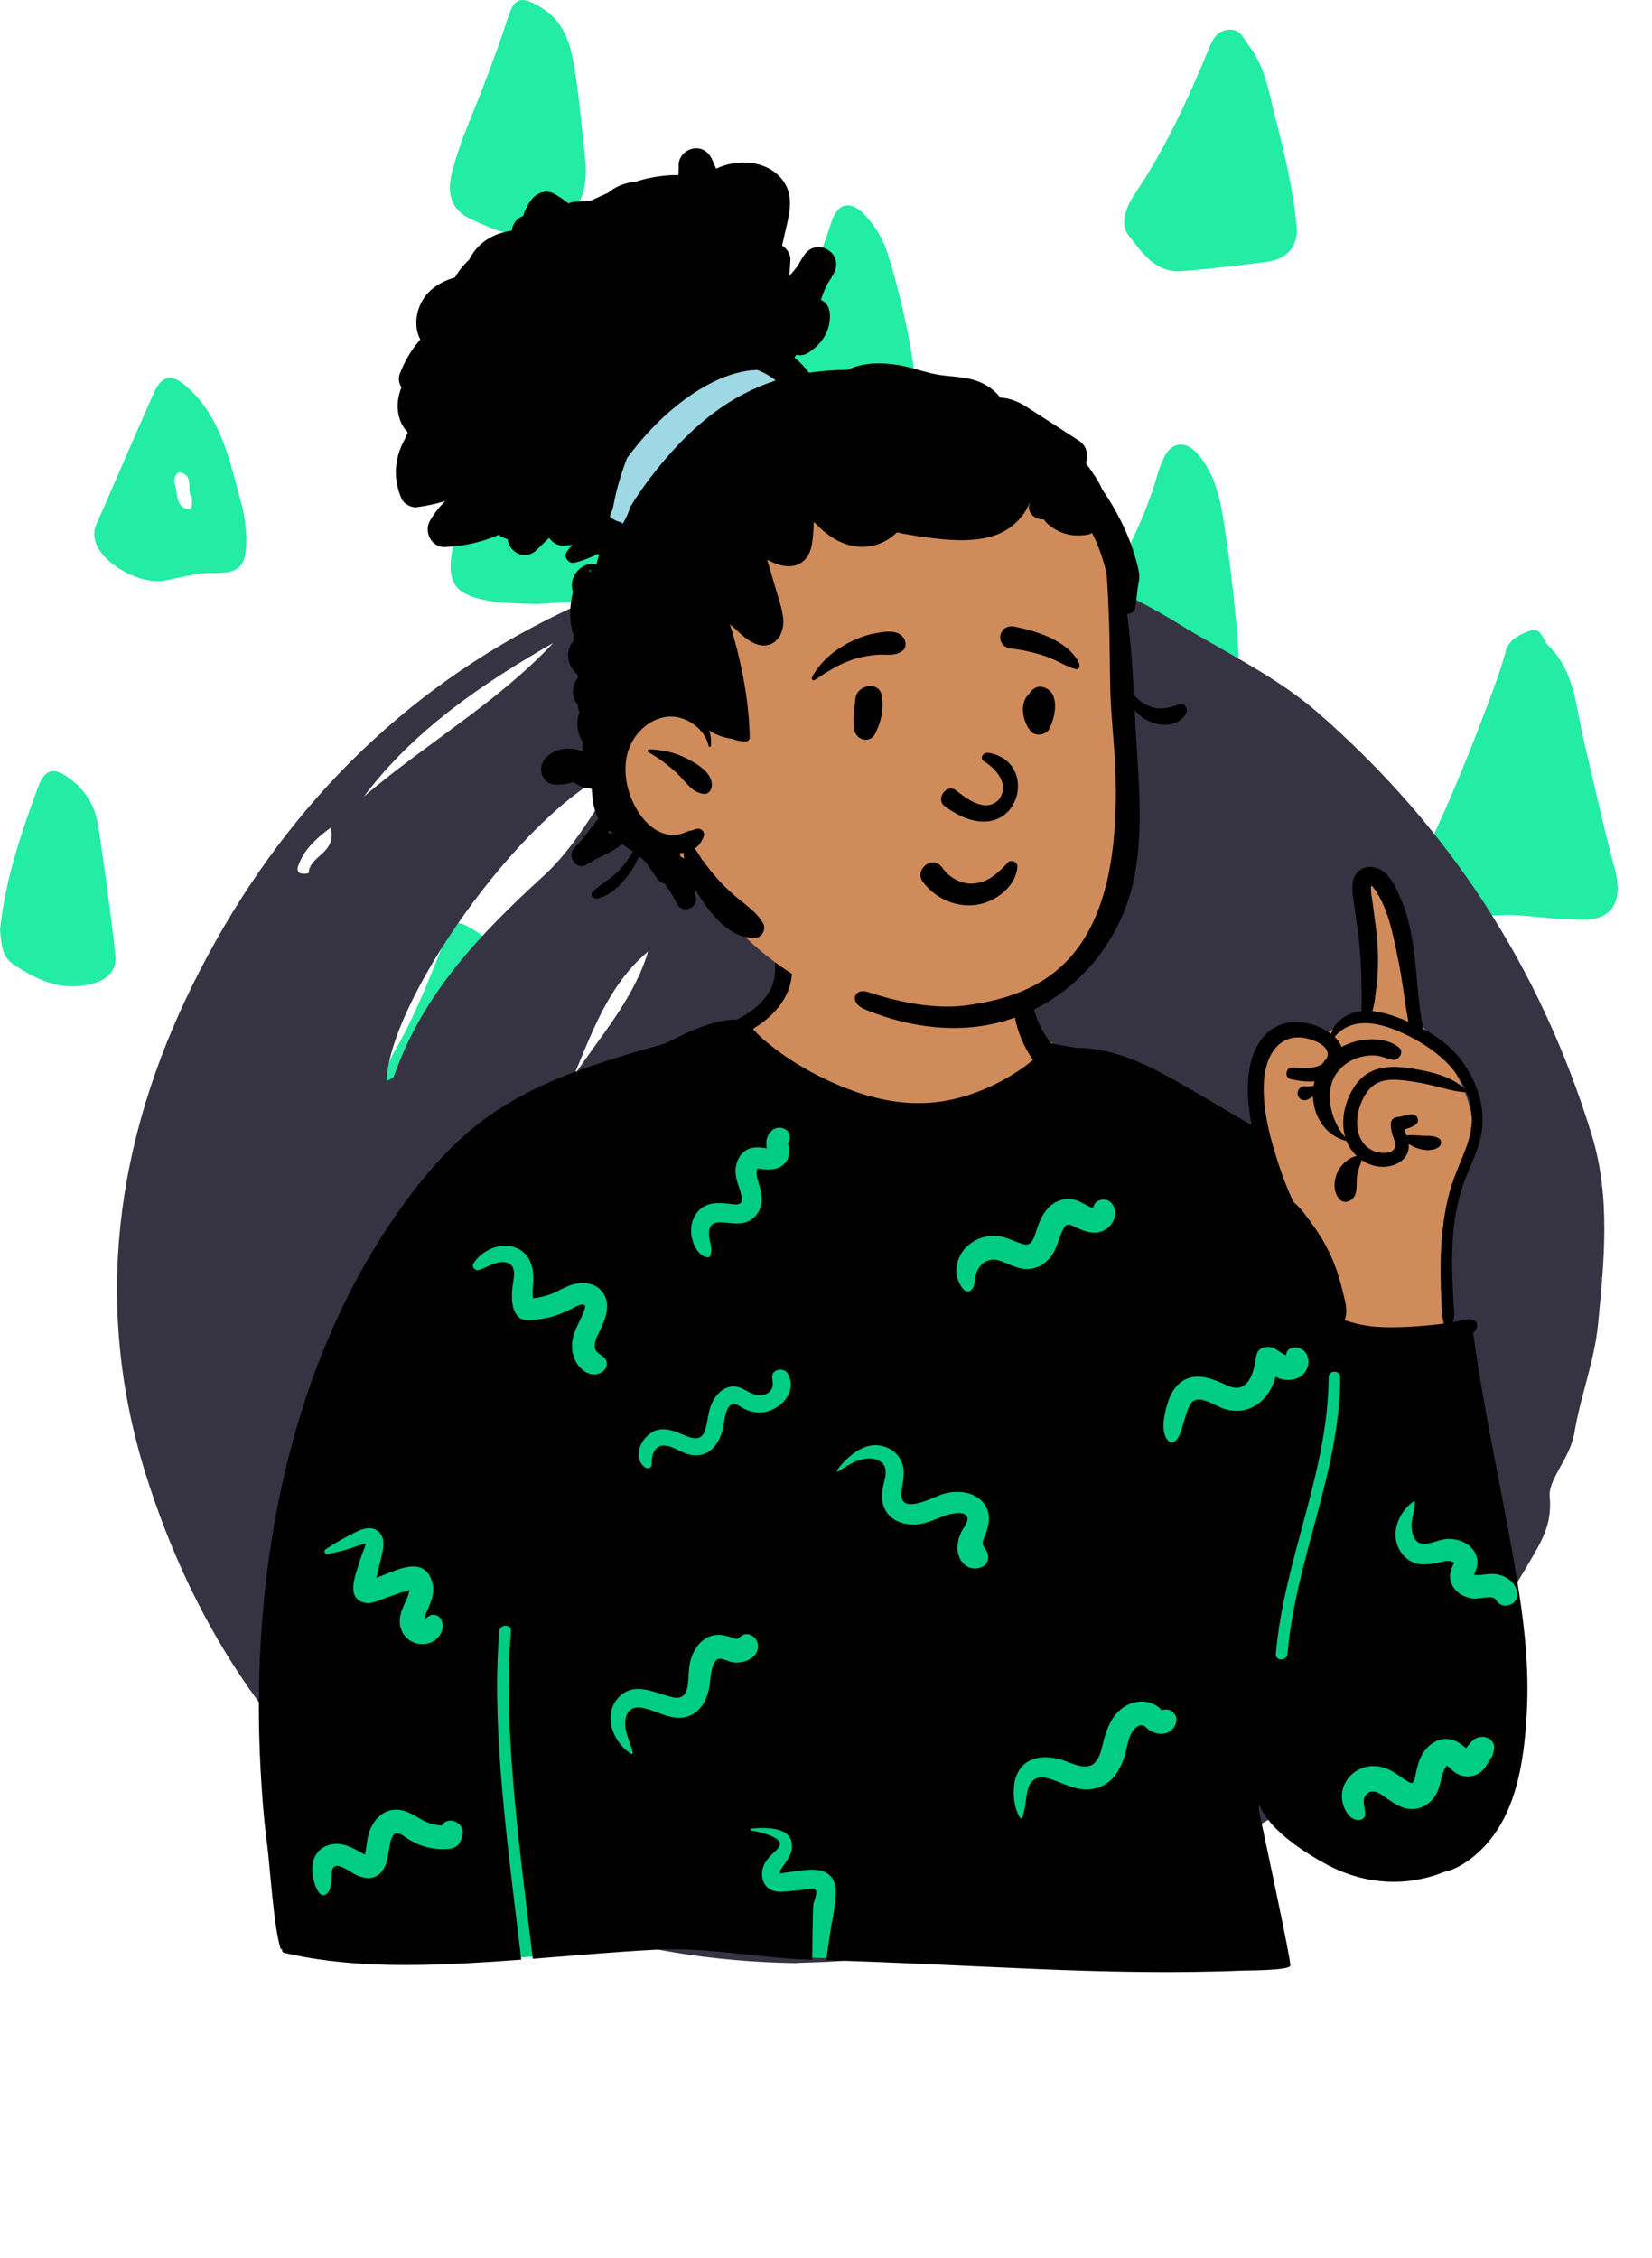 <svg width="240" height="328" viewBox="0 0 240 328" fill="none" xmlns="http://www.w3.org/2000/svg">
<path d="M228.142 133.494C224.511 133.583 220.93 132.658 217.282 132.985C216.706 133.036 215.678 132.843 215.567 132.522C214.481 129.324 210.856 129.708 208.822 127.642C207.021 125.81 206.858 124.36 207.727 122.512C211.082 115.351 214.033 108.028 216.771 100.616C217.491 98.666 218.2 96.7 218.728 94.691C219.233 92.766 220.887 92.151 222.329 91.618C223.895 91.041 224.079 92.936 224.91 93.747C228.812 97.549 228.928 102.699 230.071 107.491C231.542 113.672 232.867 119.892 234.538 126.019C235.927 131.118 234.296 134.312 228.142 133.494Z" fill="#23ECA4"/>
<path d="M188.397 33.264C188.51 35.892 186.828 37.724 183.878 38.069C179.776 38.549 175.677 39.107 171.559 39.387C167.8 39.644 165.827 36.573 163.951 34.17C162.66 32.518 163.541 30.146 164.87 28.171C169.319 21.564 172.622 14.35 175.647 7.005C176.174 5.724 176.727 4.546 178.382 4.333C180.178 4.102 180.533 5.455 181.361 6.525C183.837 9.723 184.372 13.572 185.325 17.291C186.668 22.552 187.944 27.83 188.397 33.264Z" fill="#23ECA4"/>
<path d="M179.787 92.078C179.787 95.399 180.685 98.004 177.567 99.503C176.827 99.859 176.172 100.341 175.396 100.206C171.909 99.598 168.506 99.793 165.32 101.373C162.829 102.607 161.43 101.644 159.582 99.824C156.032 96.331 155.946 94.925 158.18 90.6C161.752 83.687 165.802 76.962 168.021 69.407C168.316 68.297 168.723 67.221 169.237 66.195C170.349 64.125 172.368 64.087 173.907 65.84C177.152 69.534 177.519 74.181 178.208 78.678C178.937 83.422 179.344 88.215 179.787 92.078Z" fill="#23ECA4"/>
<path d="M182.184 214.601C178.659 214.2 175.833 212.278 173.363 209.958C172.469 209.117 172.565 207.409 173.217 206.092C175.404 201.668 176.261 196.76 178.543 192.292C179.62 190.181 180.071 187.243 180.863 184.708C181.42 182.923 182.314 180.948 184.459 180.786C186.604 180.622 187.728 182.581 188.63 184.108C190.939 188.008 191.712 192.492 192.625 196.85C193.622 201.619 194.264 206.462 194.964 211.29C195.245 213.218 193.952 214.437 194.141 216.184C194.24 217.115 193.061 217.25 191.939 216.935C188.722 216.033 185.441 215.361 182.184 214.601Z" fill="#23ECA4"/>
<path d="M133.518 59.824C133.526 62.936 131.902 64.39 128.494 63.773C125.702 63.268 122.926 63.548 120.202 63.571C116.836 63.596 114.625 62.116 112.343 60.121C110.238 58.282 110.132 56.148 111.338 53.966C115.173 47.032 118.342 39.75 120.804 32.218C121.766 29.276 123.76 29.096 125.836 31.426C127.238 32.977 128.296 34.807 128.943 36.795C131.283 44.287 132.817 52.007 133.518 59.824Z" fill="#23ECA4"/>
<path d="M77.951 87.752C75.549 87.637 73.484 87.714 71.397 87.359C66.427 86.518 64.852 85.041 65.663 80.146C66.699 73.889 67.428 67.543 69.411 61.47C69.77 60.163 70.318 58.916 71.037 57.768C72.376 55.865 74.057 55.293 75.99 57.187C77.683 58.742 79.087 60.584 80.138 62.629C82.909 68.577 85.261 74.713 87.177 80.99C87.428 81.722 87.503 82.503 87.395 83.27C87.288 84.036 87.001 84.767 86.558 85.401C86.115 86.036 85.528 86.557 84.845 86.923C84.163 87.288 83.403 87.487 82.63 87.503C80.962 87.565 79.297 87.682 77.951 87.752Z" fill="#23ECA4"/>
<path d="M129.497 187.297C127.338 187.749 125.298 188.399 123.024 187.95C119.672 187.289 115.912 182.281 116.973 179.16C119.329 172.236 120.749 165.06 122.887 158.083C123.374 156.492 123.717 154.713 125.823 154.456C127.942 154.197 128.796 155.844 129.521 157.303C133.168 164.615 135.563 172.405 137.96 180.179C138.669 182.475 137.86 184.294 135.52 185.614C133.557 186.723 131.256 185.95 129.497 187.297Z" fill="#23ECA4"/>
<path d="M85.088 23.811C85.429 29.869 82.731 32.606 76.649 33.785C73.461 34.402 71.189 33.029 68.733 31.987C65.872 30.773 64.798 28.603 65.637 25.18C66.716 20.775 68.625 16.735 70.215 12.558C71.515 9.144 72.778 5.728 73.903 2.251C74.797 -0.512 75.927 -0.415 78.213 0.852C82.166 3.04 82.959 6.693 83.551 10.471C84.243 14.89 84.591 19.362 85.088 23.811Z" fill="#23ECA4"/>
<path d="M55.659 158.706C55.69 156.495 56.317 154.334 57.475 152.452C60.253 147.638 62.239 142.478 64.312 137.355C65.995 133.196 66.363 133.521 69.854 135.746C73.487 138.063 74.398 141.502 75.591 144.955C76.884 148.702 77.992 152.528 78.915 156.384C79.756 159.896 79.045 160.619 75.679 161.776C72.574 162.841 69.715 164.541 66.295 164.764C64.661 164.871 63.923 164.357 63.434 162.945C62.992 161.669 62.027 161.761 60.992 162.19C58.189 163.354 55.654 161.694 55.659 158.706Z" fill="#23ECA4"/>
<path d="M78.081 225.622C74.233 225.204 70.891 225.018 67.617 224.446C62.232 223.506 59.945 219.522 61.099 214.099C62.249 208.696 63.329 203.296 65.465 198.168C67.201 194.001 69.238 193.462 72.253 196.684C73.6 198.135 74.68 199.813 75.442 201.643C77.983 207.794 80.668 213.909 81.975 220.497C82.682 224.064 81.275 225.711 78.081 225.622Z" fill="#23ECA4"/>
<path d="M35.781 77.809C35.885 82.509 34.764 83.33 30.746 83.25C28.459 83.207 26.157 83.96 23.861 84.357C20.282 84.978 14.854 81.839 13.904 78.796C13.745 78.367 13.674 77.911 13.694 77.454C13.713 76.996 13.824 76.548 14.02 76.134C16.795 69.821 19.507 63.48 22.308 57.178C23.531 54.429 24.945 54.204 27.231 56.265C32.373 60.896 33.44 67.418 35.192 73.6C35.505 74.984 35.702 76.392 35.781 77.809ZM27.884 72.24C26.986 71.402 28.302 69.206 26.277 68.646C25.569 68.45 25.124 69.627 25.385 70.311C25.869 71.579 25.423 73.452 27.166 73.948C28.018 74.189 27.884 73.2 27.884 72.238V72.24Z" fill="#23ECA4"/>
<path d="M0 135.114C0.729 127.889 3.049 121.086 5.527 114.358C6.585 111.483 7.995 111.432 10.449 113.348C12.534 114.975 13.901 117.351 14.259 119.971C15.223 126.147 16.012 132.352 16.753 138.56C17.065 141.18 15.414 142.519 12.783 143.062C8.585 143.927 5.243 142.264 1.979 140.121C0.186 138.948 0.218 136.965 0 135.114Z" fill="#23ECA4"/>
<path d="M121.166 132.279C120.03 132.185 118.724 131.682 118.233 132.11C116.503 133.622 114.4 132.584 112.497 133.277C110.468 134.015 107.375 129.019 107.619 126.523C107.982 122.825 111.179 120.486 111.695 116.775C112.206 113.11 113.672 109.574 114.781 106.001C114.895 105.484 115.178 105.02 115.585 104.682C115.992 104.344 116.5 104.152 117.029 104.135C118.35 104.066 119.049 104.661 119.652 105.857C122.989 112.476 124.764 119.668 127.311 126.573C128.716 130.387 125.214 131.731 121.166 132.279Z" fill="#23ECA4"/>
<path d="M180.459 148.174C181.335 152.053 177.057 154.163 174.233 153.447C172.917 153.114 171.851 152.675 170.257 153.429C168.299 154.354 165.337 155.484 164.83 151.356C164.79 151.03 163.942 150.861 163.58 150.505C161.336 148.304 161.268 145.143 163.322 142.639C163.812 142.094 164.202 141.468 164.475 140.788C166.025 136.199 169.432 132.343 169.772 127.273C169.861 125.959 170.348 124.735 171.848 124.498C173.346 124.261 174.081 125.339 174.693 126.499C175.061 127.007 175.378 127.549 175.643 128.117C177.616 134.709 179.223 141.405 180.459 148.174Z" fill="#23ECA4"/>
<path d="M115.418 285.188C67.473 284.369 34.76 257.342 21.218 214.317C13.448 189.631 16.817 165.678 28.007 143.038C39.307 120.171 56.164 101.913 79.113 90.218C88.7 85.334 98.975 81.767 109.068 77.951C113.004 76.463 117.184 76.829 121.324 78.303C126.583 80.143 132.141 80.979 137.707 80.766C149.976 80.351 160.936 84.287 171.097 90.555C177.943 94.778 185.334 98.193 191.466 103.541C210.518 120.16 223.765 140.565 231.208 164.757C234.031 173.861 233.042 183.166 232.162 192.371C231.654 197.675 229.585 202.917 228.755 208.004C228.107 211.959 224.885 214.83 225.139 217.468C225.522 221.455 223.894 223.976 222.292 226.756C207.214 252.903 183.593 267.735 155.761 276.956C145.904 280.223 135.909 282.959 125.639 284.502C121.674 285.098 117.609 285.055 115.418 285.188ZM56.138 157.096C56.564 156.811 57.126 156.65 57.237 156.331C61.429 144.347 69.812 135.618 78.946 127.271C83.482 123.126 86.49 117.551 90.463 111.506C77.788 115.595 56.692 144.378 56.138 157.096ZM193.03 201.936L168.065 234.109C184.03 220.514 191.775 210.368 193.03 201.938V201.936ZM52.843 115.735C61.824 108.043 72.21 102.115 80.378 93.403C70.011 99.356 60.199 106.005 52.843 115.735ZM169.6 198.209C165.938 202.824 160.692 206.455 160.074 213.014C164.343 208.799 168.245 204.351 169.6 198.209ZM83.308 156.404C87.237 150.473 92.085 145.146 94.16 138.22C88.421 143.042 86.058 149.881 83.308 156.404ZM198.615 250.961L199.514 251.704C203.525 248.816 206.925 245.162 209.523 240.952C207.596 242.367 206.056 244.16 204.369 245.801C202.522 247.594 200.539 249.245 198.615 250.961ZM48.024 120.257C45.882 121.841 44.381 123.266 43.523 125.291C43.288 125.845 42.964 126.478 43.621 126.871C44.026 126.977 44.453 126.963 44.849 126.831C44.908 124.278 49.024 123.984 48.024 120.257Z" fill="#363443"/>
<path fill-rule="evenodd" clip-rule="evenodd" d="M204.98 145.63C202.801 139.624 204.438 132.02 199.945 127.05C198.616 126.242 197.911 126.692 197.365 128.101C197.034 129.955 196.261 136.338 199.043 136.335C199.393 140.322 199.174 144.337 198.317 148.25C196.264 147.92 194.767 148.976 193.269 149.761C192.152 150.347 191.034 150.782 189.686 150.38C184.117 149.398 182.53 155.248 182.462 160.023C182.38 162.353 182.161 167.785 181.136 170.045C176.492 160.425 166.741 156.046 157.449 153.883C155.992 153.48 154.75 152.929 153.815 151.988C145.987 148.896 149.748 138.764 146.146 132.942C140.508 126.02 133.738 124.028 125.209 125.214C117.746 126.04 112.673 133.623 113.134 140.781C113.272 142.242 112.395 143.778 111.88 145.281C106.729 151.448 98.713 154.206 91.819 157.932C68.826 169.175 60.857 177.766 51.922 201.689C47.741 210.69 42.739 219.425 41.077 229.338C39.125 241.02 39.119 252.977 39.799 264.774C38.53 264.926 39.91 273.994 41.023 277.136C41.405 278.212 42.319 278.989 43.457 278.971C45.747 280.084 51.124 284.571 53.52 284.423C61.259 283.946 68.782 284.683 76.238 284.302C84.305 283.889 92.294 282.384 100.396 282.579C114.523 282.92 104.409 283.759 119.025 284.423C128.252 284.848 161.915 279.807 171.116 280.63C178.6 282.205 182.014 279.55 180.873 271.728C180.451 268.73 179.103 262.063 183.537 261.779C185.634 262.023 187.371 264.12 188.942 265.345C202.822 275.683 217.002 268.239 218.119 251.244C220.223 236.99 223.172 233.623 216.76 219.389C196.475 166.4 227.037 173.599 206.402 148.78C204.791 150.184 205.2 146.437 204.98 145.63Z" fill="#D08B5B"/>
<path fill-rule="evenodd" clip-rule="evenodd" d="M107.58 156.938C120.801 163.683 131.256 167.056 138.946 167.056C146.636 167.056 160.18 168.627 179.578 171.768L189.157 192.827L210.293 196.958L210.387 197.508C211.417 203.418 213.384 210.57 216.76 219.388C223.172 233.622 220.223 236.99 218.119 251.244C217.002 268.238 202.822 275.682 188.942 265.344C187.37 264.119 185.634 262.022 183.537 261.779C179.191 262.056 180.399 268.465 180.846 271.544L180.873 271.728C182.014 279.549 178.6 282.204 171.116 280.629C161.915 279.806 128.252 284.848 119.025 284.422C104.409 283.758 114.523 282.919 100.396 282.579C92.294 282.383 84.305 283.889 76.238 284.301C69.174 284.663 62.05 284.02 54.739 284.357L43.457 278.97C39.285 249.082 39.918 229.484 45.359 220.178C50.772 210.918 58.02 195.696 67.104 174.512C67.243 174.363 67.384 174.215 67.525 174.069L107.58 156.938Z" fill="#00CD83"/>
<path fill-rule="evenodd" clip-rule="evenodd" d="M197.271 126.653C198.378 125.565 200.138 125.836 201.218 126.803C202.316 127.786 202.978 129.331 203.542 130.663C206.073 136.65 205.483 143.206 206.764 149.471C209.106 150.737 211.221 152.389 212.719 154.613C214.995 157.99 216.074 161.924 214.933 165.926C214.344 167.998 213.342 169.917 212.628 171.944C211.866 174.101 211.399 176.344 211.175 178.622C210.955 180.858 210.926 183.107 210.989 185.352C211.023 186.514 211.084 187.675 211.145 188.835C211.2 189.875 211.384 190.96 211.136 191.979L211.105 192.096C211.202 192.081 211.297 192.062 211.392 192.041C212.208 191.859 212.926 191.576 213.778 191.688C214.441 191.775 214.785 192.328 214.504 192.954C214.382 193.226 214.219 193.455 214.023 193.649C215.734 206.309 218.723 218.766 220.69 231.386C221.582 237.111 222.125 242.854 221.818 248.651L221.786 249.226C221.474 254.548 220.707 260.414 218.003 265.069C216.74 267.248 215.003 269.182 212.899 270.574C211.935 271.213 210.902 271.711 209.78 271.961C203.966 274.277 197.818 273.709 192.336 270.646C189.871 269.27 187.411 267.666 185.398 265.675C184.42 264.707 183.476 263.475 182.897 262.129C182.899 262.431 182.844 262.74 182.905 263.038L183.027 263.627C183.94 268.002 187.42 284.17 187.466 285.527C187.491 286.26 181.33 286.242 180.661 286.264L180.642 286.265C170.663 286.681 160.677 286.459 150.703 286.046L149.916 286.013C140.243 285.604 129.717 285.053 120.034 284.771L120.054 284.609C120.169 283.739 120.734 279.87 120.796 279.573L120.799 279.563C121.073 278.456 121.603 275.015 121.324 273.873C120.606 270.933 117.372 271.604 115.096 271.916L114.617 271.979C114.248 272.03 113.352 272.161 113.36 272.17C113.118 271.918 113.694 271.203 113.835 271.012L113.949 270.854C114.56 269.998 115.113 269.109 115.053 268.006C114.906 265.312 111.057 265.464 109.166 265.65C109.033 265.664 108.978 265.872 109.132 265.903L109.505 265.981C110.705 266.239 113.37 266.895 113.31 267.888C113.275 268.453 112.675 268.869 112.308 269.224C111.903 269.616 111.501 270.038 111.203 270.52C110.628 271.446 110.497 272.696 111.066 273.66C111.722 274.772 112.885 274.902 114.05 274.801L114.116 274.795C114.372 274.771 114.629 274.746 114.885 274.721L116.423 274.571C116.804 274.534 118.028 274.213 118.385 274.434C118.892 274.748 118.283 276.138 118.168 276.595L118.162 276.628C118.064 277.291 118.005 284.237 117.995 284.696C110.449 284.52 102.902 282.842 95.356 283.236C89.361 283.55 83.382 284.091 77.398 284.561L77.247 283.276C75.589 269.284 72.989 250.821 74.237 236.981C74.334 235.897 72.644 235.904 72.546 236.981C71.256 251.292 74.081 270.517 75.724 284.69C73.177 284.884 70.628 285.06 68.077 285.194L67.426 285.227C58.745 285.661 49.784 285.687 41.288 283.695C41.026 283.634 40.938 283.372 40.992 283.154C40.908 283.203 40.781 283.175 40.745 283.057C39.755 279.793 39.253 271.483 38.804 267.887L38.774 267.652C38.313 264.158 38.049 260.624 37.859 257.109C37.475 250.078 37.521 243.038 38.041 236.014C39.695 213.613 46.282 190.982 60.108 172.979C63.45 168.627 67.255 164.646 71.821 161.566C76.299 158.544 81.323 156.416 86.421 154.687C89.791 153.543 93.213 152.565 96.636 151.588C96.766 151.524 96.895 151.46 97.025 151.397L97.221 151.303C98.438 150.726 99.636 150.094 100.883 149.581L101.158 149.468C102.964 148.744 105.069 148.102 107.024 148.124C110.191 146.529 112.851 144.117 112.593 140.249C112.487 138.66 114.98 138.662 115.069 140.249C115.302 144.472 112.701 147.467 109.386 149.477L109.402 149.493L109.418 149.511C109.935 150.098 110.489 150.644 111.087 151.151C114.666 154.199 119.193 156.729 123.718 158.394C129.028 160.349 134.333 160.934 139.823 159.354C142.695 158.527 145.405 157.253 147.896 155.604C148.656 155.101 149.385 154.562 150.085 153.985C149.423 153.08 148.895 152.106 148.452 151.073C147.56 148.993 146.823 146.176 147.733 143.98C147.957 143.439 148.847 143.105 149.157 143.794C150.013 145.679 150.37 147.716 151.367 149.56C151.747 150.261 152.185 150.927 152.675 151.555C152.675 151.588 156.418 152.229 156.418 152.229C160.944 152.227 165.205 153.966 169.209 156.139C171.575 157.423 173.901 158.789 176.22 160.157L180.752 162.832C181.086 163.029 181.46 163.219 181.834 163.422C181.397 161.262 181.183 159.06 181.327 156.876C181.545 153.584 182.825 149.982 186.216 148.809C187.819 148.253 189.674 148.424 191.231 149.042C191.949 149.327 192.731 149.705 193.399 150.21C193.722 148.756 195.085 147.666 196.454 147.184C196.897 147.027 197.352 146.928 197.812 146.879C197.799 146.646 197.797 146.41 197.8 146.167L197.804 145.983C197.825 144.905 197.816 143.828 197.793 142.752C197.751 140.712 197.654 138.715 197.447 136.682C197.274 134.999 196.973 133.335 196.75 131.659L196.658 130.938C196.47 129.518 196.154 127.75 197.271 126.653ZM61.142 264.282L60.764 264.058C59.527 263.327 58.253 262.654 56.754 262.992C55.326 263.314 54.313 264.474 53.781 265.78C53.53 266.398 53.399 267.02 53.302 267.678C53.247 268.046 53.21 268.418 53.146 268.784L53.124 268.898C53.095 269.044 53.05 269.247 53.009 269.424C52.62 269.252 52.227 268.98 51.909 268.818L51.651 268.689C51.048 268.389 50.42 268.103 49.763 267.964C48.338 267.662 46.758 268.098 45.944 269.375C45.248 270.466 45.262 271.753 45.528 272.976L45.547 273.061C45.663 273.569 46.26 275.602 47.129 275.305C47.974 275.017 48.087 273.893 48.151 273.145L48.155 273.073C48.184 272.509 48.072 271.323 48.711 271.108C49.51 270.841 51.046 272.064 51.741 272.383C52.984 272.954 54.35 273.123 55.362 272.012C56.269 271.015 56.346 269.557 56.58 268.293L56.641 267.975C56.766 267.333 57.007 266.307 57.717 266.333C58.297 266.355 58.934 266.956 59.413 267.242C59.941 267.557 60.489 267.82 61.062 268.044C62.399 268.567 63.886 268.734 65.308 268.58C66.132 268.49 66.669 268.097 66.96 267.321C67.059 267.094 67.134 266.859 67.186 266.616C67.648 264.88 65.124 263.641 64.194 265.194C63.121 265.153 62.121 264.864 61.142 264.282ZM216.444 252.674C215.674 252.125 214.629 252.243 213.942 252.862L213.901 252.9C213.71 253.084 213.28 253.564 213.002 253.985L212.915 253.918C212.901 253.907 212.887 253.896 212.874 253.885L212.836 253.854C212.268 253.373 211.673 252.932 210.942 252.736C209.035 252.223 207.302 253.501 206.469 255.138C206.074 255.915 205.905 256.717 205.708 257.555L205.691 257.632C205.612 258.022 205.509 258.813 205.167 259.007C205.041 259.078 204.756 258.937 204.474 258.774C203.83 258.403 203.252 257.929 202.621 257.538C201.141 256.619 199.459 256.239 197.797 256.901C196.151 257.557 194.972 259.104 194.945 260.907C194.924 262.235 195.814 264.554 197.488 264.392C197.823 264.36 198.255 264.153 198.309 263.767C198.453 262.741 197.644 261.48 198.572 260.633C199.469 259.814 200.398 260.503 201.21 261.071L201.791 261.479C202.736 262.136 203.709 262.737 204.906 262.809C206.419 262.899 207.816 262.063 208.578 260.774C209.267 259.609 209.277 258.291 209.815 257.095C209.933 256.833 210.236 256.593 210.135 256.472C210.543 256.685 211.069 257.297 211.323 257.469C212.589 258.323 214.281 258.317 215.39 257.184C215.832 256.734 216.114 256.177 216.441 255.647C216.559 255.455 216.707 255.277 216.815 255.08C216.854 255.007 216.919 254.738 216.973 254.497L217.055 254.116L217.063 254.053C217.133 253.475 216.929 253.021 216.444 252.674ZM167.701 247.629C166.247 246.865 164.455 247.156 163.145 248.081C161.677 249.118 160.956 250.712 160.466 252.397C160.11 253.623 159.939 255.314 158.914 256.203C157.721 257.236 155.721 256.139 154.462 255.731C152.939 255.239 151.108 255.037 149.622 255.766C148.165 256.48 147.463 257.938 147.312 259.499C147.172 260.956 147.381 262.875 148.212 264.094C148.293 264.214 148.449 264.183 148.501 264.056C149.047 262.711 148.942 261.172 149.386 259.78C149.859 258.294 150.969 257.979 152.377 258.379C153.847 258.796 155.192 259.576 156.703 259.854C158.315 260.15 159.91 259.845 161.18 258.78C162.249 257.883 162.896 256.578 163.333 255.278C163.759 254.01 163.829 252.312 164.736 251.26C164.965 250.994 165.364 250.673 165.735 250.639C166.286 250.589 166.485 250.998 166.929 251.312C168.102 252.14 169.975 252.156 170.693 250.7C170.929 250.223 171.045 249.546 170.693 249.079C170.077 248.261 169.57 248.267 168.757 248.444C168.731 248.422 168.702 248.394 168.669 248.356L168.644 248.326C168.429 248.053 168.011 247.792 167.701 247.629ZM110.123 239.032C110.075 237.937 108.757 236.886 107.717 237.651C107.55 237.773 107.385 237.898 107.223 238.028L107.157 238.1V238.1C106.963 238.099 106.783 238.048 106.592 237.987L106.258 237.88C105.381 237.602 104.537 237.377 103.601 237.583C101.99 237.937 100.968 239.327 100.443 240.803C99.954 242.178 100.115 243.581 99.885 244.991C99.668 246.328 98.981 246.85 97.692 246.564L97.625 246.548C95.06 245.934 92.138 244.216 89.889 246.572C87.46 249.116 89.049 253.158 91.708 254.793C91.824 254.865 91.953 254.747 91.927 254.626C91.573 252.982 90.543 251.414 90.888 249.669C91.127 248.46 91.967 247.887 93.166 248.08C95.687 248.486 98.045 250.496 100.631 249.037C101.923 248.308 102.635 246.939 102.957 245.536C103.246 244.274 103.164 242.85 103.72 241.66C104.327 240.357 105.351 241.301 106.453 241.479C108.014 241.731 110.206 240.912 110.123 239.032ZM194.709 200.094C194.715 199.006 193.024 199.005 193.019 200.094C192.957 213.879 186.511 226.62 185.353 240.268C185.261 241.352 186.952 241.346 187.043 240.268C188.201 226.616 194.647 213.901 194.709 200.094ZM55.146 222.658C54.256 221.65 52.953 221.963 51.894 222.468C50.303 223.226 48.781 224.079 47.322 225.065C46.963 225.307 47.19 225.834 47.612 225.753C48.682 225.547 49.724 225.317 50.762 224.983C51.542 224.732 52.354 224.368 53.168 224.239C53.117 224.426 53.055 224.609 52.982 224.79C52.849 225.159 52.694 225.521 52.562 225.891C52.3 226.629 52.064 227.378 51.835 228.127L51.721 228.502C51.246 230.073 50.784 232.359 52.978 232.842C53.793 233.022 54.6 232.667 55.357 232.388L55.513 232.331L58.276 231.352C58.605 231.235 59.215 231.154 59.488 230.949L59.444 231.159C59.388 231.437 59.332 231.71 59.212 231.988L59.146 232.141C58.459 233.698 57.594 235.255 58.395 236.976C59.08 238.45 60.701 239.149 62.263 238.731C63.748 238.333 64.822 236.661 64.054 235.206C63.767 234.664 62.929 234.399 62.397 234.737L62.254 234.832C62.086 234.942 61.797 235.13 61.79 235.165C61.751 235.175 61.709 235.185 61.667 235.196C61.756 234.932 61.817 234.527 61.895 234.347L62.185 233.69C62.722 232.456 63.189 231.2 62.778 229.816C61.603 225.852 57.617 228.105 54.678 229.237C54.72 229.069 54.763 228.904 54.799 228.742C54.925 228.168 55.064 227.597 55.201 227.026L55.483 225.846C55.736 224.76 55.933 223.55 55.146 222.658ZM205.566 218.234C205.568 218.14 205.453 218.068 205.372 218.122C203.492 219.387 202.235 222.026 202.941 224.274C203.284 225.366 204.013 226.324 205.037 226.854C206.31 227.513 207.716 227.262 209.053 226.98L209.621 226.859C210.022 226.774 210.417 226.713 210.824 226.825C210.964 226.864 211.126 226.986 211.259 227.012C211.204 227.105 211.146 227.267 211.116 227.327L211.019 227.522C210.922 227.72 210.827 227.925 210.768 228.133C210.568 228.83 210.617 229.577 210.941 230.227C211.544 231.438 212.809 232.12 214.125 232.236C214.91 232.306 216.886 231.619 217.353 232.451C218.281 234.104 220.922 232.992 220.408 231.163C220.061 229.926 219.077 229.126 217.857 228.792C217.206 228.613 216.534 228.638 215.873 228.711C215.614 228.739 215.355 228.779 215.096 228.807L214.902 228.825C214.952 228.821 214.364 228.806 214.128 228.791L214.178 228.655C214.186 228.636 214.193 228.619 214.199 228.607C214.461 228.044 214.656 227.484 214.64 226.855C214.611 225.722 213.878 224.734 212.915 224.188C212.027 223.685 210.97 223.484 209.96 223.597C208.851 223.72 207.274 224.599 206.183 224.136C205.361 223.787 205.082 222.569 205.069 221.771C205.05 220.57 205.532 219.431 205.566 218.234ZM129.007 210.352C125.983 208.994 123.386 211.313 121.611 213.532C121.52 213.646 121.635 213.839 121.779 213.75L122.015 213.603C123.464 212.694 125.071 211.62 126.866 211.929C128.492 212.21 128.894 213.274 128.571 214.724L128.476 215.132C128.132 216.625 127.868 218.17 128.725 219.559C129.533 220.87 131.111 221.443 132.588 221.478C134.292 221.519 135.763 220.726 137.322 220.173L137.445 220.129C138.106 219.901 140.521 219.304 140.554 220.664C140.57 221.286 139.904 222.016 139.648 222.575C139.313 223.306 139.09 224.074 139.095 224.886C139.104 226.911 140.793 228.556 142.792 227.574C143.569 227.192 143.769 226.096 143.364 225.391C142.793 224.399 142.562 224.45 142.962 223.408L143.077 223.115C143.569 221.859 143.961 220.566 143.408 219.248C142.304 216.615 138.994 216.296 136.628 217.168L136.542 217.201C135.07 217.771 130.661 220.057 130.965 216.824C131.085 215.551 131.471 214.33 131.201 213.042C130.95 211.847 130.116 210.85 129.007 210.352ZM114.435 199.539C113.883 198.567 112.03 198.915 112.184 200.149L112.233 200.533C112.296 201.059 112.309 201.553 111.946 202.021C111.505 202.589 110.751 202.76 110.066 202.674C108.617 202.49 107.692 201.145 106.097 201.459C104.802 201.714 103.907 202.774 103.389 203.93C102.841 205.154 102.853 206.482 102.444 207.742C101.974 209.192 100.971 209.125 99.719 208.618L99.449 208.507C98.251 208.009 97.049 207.455 95.714 207.693C93.497 208.089 91.587 211.499 93.665 213.146C94.04 213.443 94.695 213.288 94.679 212.726L94.677 212.62C94.667 211.596 94.925 210.276 96.097 210.035C97.34 209.779 98.744 210.914 99.898 211.241C102.887 212.087 104.59 209.836 105.098 207.174L105.116 207.072C105.278 206.14 105.406 204.416 106.381 203.98C106.9 203.747 107.454 204.32 107.888 204.55C108.563 204.908 109.287 205.136 110.05 205.194C112.873 205.409 116.08 202.439 114.435 199.539ZM185.078 195.862C184.148 195.459 182.76 195.684 182.533 196.898L182.395 197.662C182.125 199.138 181.695 200.984 180.244 201.516C179.337 201.848 178.295 201.265 177.482 200.91C176.504 200.483 175.552 200.117 174.482 200.015C172.311 199.809 170.693 201.066 169.925 203.03L169.858 203.205C169.239 204.855 168.402 208.011 169.758 209.35C169.956 209.545 170.355 209.64 170.598 209.458C171.399 208.857 171.602 207.868 171.877 206.941L171.901 206.862C172.193 205.899 172.432 204.839 172.959 203.972C173.939 202.36 176.496 204.2 177.726 204.625C179.745 205.324 181.839 204.916 183.383 203.422C184.358 202.479 184.934 201.285 185.33 200.022C185.583 200.152 185.846 200.266 186.129 200.342C187.206 200.634 188.484 200.48 189.305 199.664C190.844 198.131 190.009 195.382 187.662 195.827C187.199 195.914 186.896 196.356 186.841 196.807L186.81 196.878V196.878C186.219 196.683 185.573 196.077 185.078 195.862ZM76.293 182.17C74.099 179.913 70.293 181.137 68.793 183.531C68.481 184.028 68.996 184.657 69.542 184.506C70.848 184.146 72.69 182.729 74.07 183.631C75.093 184.3 74.537 186.047 74.443 187.024L74.43 187.17C74.311 188.501 74.284 190.321 75.32 191.317C75.917 191.891 76.831 191.813 77.618 191.731L77.868 191.705C78.795 191.612 79.716 191.449 80.604 191.163C81.42 190.901 82.193 190.545 82.96 190.168L83.152 190.073C83.492 189.905 84.624 189.237 84.963 189.656C85.14 189.875 84.702 190.834 84.611 191.048C84.267 191.853 83.829 192.61 83.514 193.429C82.958 194.871 82.912 196.499 83.692 197.875C84.448 199.209 86.087 200.29 87.54 199.265C88.371 198.678 88.369 197.611 87.54 197.024C87.101 196.713 86.659 196.509 86.477 195.987C86.241 195.308 86.545 194.587 86.84 193.958L87.193 193.21C87.974 191.538 88.755 189.616 87.663 187.908C86.536 186.145 84.243 186.117 82.51 186.851C81.52 187.271 80.617 187.833 79.586 188.157C78.873 188.382 78.156 188.532 77.425 188.614C77.263 187.735 77.493 186.75 77.495 185.876C77.499 184.549 77.252 183.158 76.293 182.17ZM189.397 150.768C185.696 150.225 183.904 153.537 183.649 156.726C183.418 159.622 183.887 162.526 184.621 165.341C184.895 166.385 185.204 167.416 185.527 168.431C186.047 170.061 186.611 171.688 187.297 173.256C187.506 173.729 187.718 174.205 187.954 174.661C188.765 175.326 189.458 176.222 190.089 177.082L190.503 177.651V177.651L190.614 177.804C191.685 179.271 192.6 180.793 193.348 182.448C194.06 184.024 194.591 185.667 195.003 187.344L195.104 187.763C195.421 189.054 195.888 190.595 195.323 191.796C196.433 192.138 197.535 192.449 198.714 192.614C200.341 192.842 202.033 192.857 203.675 192.797C205.261 192.739 206.845 192.615 208.425 192.447L209.562 192.322C209.68 192.308 209.798 192.295 209.916 192.28C209.871 192.225 209.833 192.163 209.806 192.096C209.4 191.124 209.453 189.996 209.408 188.95L209.402 188.835C209.343 187.675 209.307 186.514 209.292 185.352C209.265 183.17 209.324 180.983 209.563 178.812C209.77 176.913 210.093 175.012 210.598 173.167C211.107 171.297 211.885 169.54 212.603 167.744C213.313 165.969 213.898 164.145 213.835 162.209C213.795 160.979 213.524 159.782 213.066 158.652C213.044 158.669 213.017 158.681 212.985 158.679C211.547 158.626 210.184 158.21 208.794 157.859C207.319 157.485 205.809 157.179 204.3 156.997L203.98 156.959C202.722 156.818 201.353 156.749 200.191 157.288C198.934 157.874 198.142 159.176 197.664 160.425L197.611 160.569C196.763 162.937 196.957 166.097 199.58 167.218C200.394 167.566 202.251 167.78 202.669 166.677C202.857 166.174 202.471 165.43 202.325 164.954C202.154 164.388 202.042 163.83 202.054 163.238C202.065 162.719 202.461 162.327 202.965 162.286L203.011 162.283C203.928 162.243 205.819 161.186 206.003 162.708C206.039 163.003 205.813 163.314 205.574 163.458C205.092 163.743 204.59 163.934 204.066 164.05C204.137 164.367 204.239 164.677 204.338 164.986C204.397 164.956 204.463 164.937 204.533 164.931C205.308 164.868 206.075 164.99 206.85 164.999L207.274 165.002C207.876 165.007 208.4 165.04 208.984 165.351C209.523 165.639 209.428 166.36 208.984 166.668C207.82 167.476 205.849 167.002 204.636 166.182C204.689 166.598 204.664 167.023 204.486 167.469C203.962 168.792 202.46 169.452 201.117 169.509C199.923 169.559 198.782 169.183 197.829 168.524C197.635 169.219 197.322 169.887 197.187 170.608C197.009 171.555 197.221 172.662 196.891 173.552C196.561 174.448 195.287 175.048 194.55 174.169C193.471 172.884 193.806 170.849 194.755 169.547C195.26 168.858 196.177 168.067 197.111 167.943C196.462 167.332 195.942 166.577 195.615 165.745C195.592 165.755 195.564 165.757 195.535 165.749C192.499 164.918 190.847 162.166 190.745 159.277C190.521 159.438 190.289 159.582 190.046 159.711C189.465 160.024 188.719 159.749 188.54 159.1C188.375 158.495 188.854 157.749 189.528 157.8C189.913 157.832 190.299 157.834 190.682 157.77C190.735 157.762 190.785 157.752 190.838 157.741C190.872 157.519 190.916 157.297 190.971 157.077C189.824 157.208 188.624 157.02 187.515 156.775C186.56 156.566 186.782 155.046 187.743 155.082L187.898 155.089C189.159 155.149 191.021 155.353 192.102 154.554C192.292 154.279 192.503 154.019 192.731 153.774C192.761 153.712 192.786 153.647 192.809 153.579C193.39 151.905 190.637 150.95 189.397 150.768ZM156.171 174.317C154.73 173.931 153.213 174.456 152.222 175.545C151.389 176.46 150.958 177.583 150.573 178.732L150.353 179.393C150.032 180.328 149.664 181.07 148.519 180.714C147.052 180.257 145.78 179.46 144.184 179.523C142.734 179.58 141.314 180.204 140.304 181.251C139.271 182.321 138.778 183.812 138.997 185.28L139.012 185.37C139.126 186.047 140.115 188.462 141.164 187.351C141.632 186.855 141.54 186.306 141.651 185.676C141.756 185.076 141.983 184.487 142.353 184C143.01 183.137 144.066 182.801 145.098 183.106C146.46 183.509 147.663 184.339 149.13 184.358C150.673 184.379 151.983 183.579 152.835 182.322C153.522 181.307 153.767 180.119 154.25 179.016L154.297 178.911C154.703 178.003 154.98 177.675 155.91 178.109L156.235 178.265C157.627 178.927 159.193 179.533 160.633 178.6C161.971 177.733 162.541 175.991 161.416 174.723C160.795 174.023 159.358 174.142 158.955 175.04C158.884 175.195 158.818 175.351 158.754 175.508C158.631 175.471 158.511 175.425 158.397 175.361C157.643 175.021 156.987 174.535 156.171 174.317ZM114.103 164.062C112.46 163.176 111.087 164.919 111.35 166.493L111.363 166.562C111.372 166.609 111.395 166.713 111.422 166.832C111.338 166.821 111.255 166.807 111.173 166.786L110.791 166.739C110.19 166.669 109.608 166.633 109.007 166.825C107.589 167.281 106.892 168.66 106.858 170.073C106.824 171.481 107.552 172.618 107.766 173.963C107.985 175.339 106.561 174.946 105.632 174.845L105.596 174.842C104.303 174.711 102.943 174.708 101.869 175.551C100.759 176.422 100.267 177.926 100.424 179.304C100.566 180.548 101.344 182.462 102.753 182.659C102.893 182.678 103.051 182.648 103.122 182.509C103.692 181.4 102.899 180.176 102.989 179.006C103.088 177.719 103.907 177.505 105.038 177.588C106.135 177.669 107.229 177.902 108.313 177.575C109.489 177.219 110.342 176.21 110.583 175.02C110.849 173.708 110.36 172.488 110.043 171.241C109.937 170.827 109.886 170.41 109.958 169.987C109.974 169.895 110.053 169.811 110.082 169.775C110.263 169.741 110.533 169.827 110.687 169.844L110.906 169.865C112.097 169.973 113.244 169.901 114.094 168.917C114.53 168.413 114.691 167.796 114.648 167.146L114.626 166.883C114.603 166.631 114.558 166.297 114.427 166.158L114.425 166.151V166.151C114.469 166.092 114.511 166.032 114.549 165.968L114.586 165.905C114.951 165.297 114.739 164.405 114.103 164.062ZM198.317 148.636C196.68 148.636 195.133 149.171 193.895 150.627C194.337 151.047 194.69 151.536 194.884 152.108C195.49 151.776 196.133 151.517 196.79 151.333C198.795 150.773 201.537 150.781 203.223 152.157C204.106 152.875 203.136 154.165 202.185 153.943C201.334 153.744 200.595 153.376 199.701 153.334C198.925 153.296 198.165 153.398 197.421 153.622C196.287 153.964 195.256 154.613 194.497 155.507C194.244 155.807 194.022 156.132 193.836 156.483C192.421 159.172 193.487 163.027 195.442 165.239C194.675 162.691 195.44 159.685 196.967 157.574C198.806 155.032 201.556 154.744 204.454 155.141L204.55 155.154C207.353 155.549 210.824 156.24 212.92 158.301C212.711 157.825 212.47 157.365 212.199 156.919C210.611 154.302 207.976 152.26 205.242 150.804C204.784 150.557 204.321 150.329 203.861 150.117C202.109 149.312 200.157 148.636 198.317 148.636ZM199.213 128.667L199.206 128.697C199.205 128.703 199.204 128.708 199.202 128.714C199.105 129.573 199.334 130.56 199.451 131.427L199.466 131.55C199.711 133.524 200.035 135.5 200.14 137.489C200.243 139.402 200.204 141.385 199.974 143.29L199.94 143.561C199.804 144.599 199.724 145.816 199.374 146.882C200.721 147.011 202.069 147.444 203.295 147.905C203.734 148.071 204.171 148.247 204.607 148.433C204.061 145.535 203.77 142.595 203.178 139.706L203.062 139.131C202.419 135.935 201.815 132.719 200.153 129.859C199.931 129.479 199.692 129.16 199.422 128.82C199.363 128.742 199.293 128.691 199.213 128.667Z" fill="black"/>
<path fill-rule="evenodd" clip-rule="evenodd" d="M162.394 93.561C161.893 87.064 162.669 80.253 160.17 74.077C155.813 63.83 143.594 60.413 134.122 56.512C130.327 55.388 117.558 55.23 113.114 53.743C103.058 50.376 100.656 46.364 92.665 52.775C91.316 53.87 90.472 55.06 89.857 56.687L89.882 56.694C89.706 57.372 89.894 58.048 90.291 58.565C86.826 62.115 85.376 67.438 87.154 72.164C92.955 84.462 92.682 91.112 90.813 104.333C88.372 116.676 93.95 121.185 103.187 127.901C102.811 128.632 102.733 129.603 103.224 130.248C113.905 145.296 134.046 152.481 151.302 144.843C158.307 141.718 161.434 134.239 163.218 127.492C165.297 119.936 165.936 111.974 164.244 104.278C163.561 100.718 162.672 97.185 162.394 93.561Z" fill="#D08B5B"/>
<path fill-rule="evenodd" clip-rule="evenodd" d="M85.887 75.129L92.238 79.371L114.973 55.343L107.407 49.373C107.407 49.373 93.681 59.543 90.983 62.227C88.284 64.911 85.887 75.129 85.887 75.129Z" fill="#9FD8E5"/>
<path fill-rule="evenodd" clip-rule="evenodd" d="M100.779 21.571C102.076 21.376 103.055 22.182 103.521 23.319L103.545 23.38C103.695 23.767 103.862 24.143 104.041 24.513C107.285 22.918 111.915 23.328 113.968 26.559C115.434 28.867 114.54 31.606 113.987 34.053L113.625 35.666C114.326 36.113 114.854 36.914 114.829 37.743L114.826 37.807L114.679 40.056C115.147 39.58 115.575 39.062 115.956 38.511C116.22 38.027 116.505 37.551 116.81 37.091C118.609 34.379 122.646 36.736 121.162 39.639C120.877 40.2 120.556 40.73 120.213 41.242C119.825 41.996 119.507 42.772 119.262 43.569C119.964 43.875 120.504 44.556 120.561 45.583C120.694 47.981 119.437 49.983 117.438 51.24C116.85 51.61 116.243 51.682 115.693 51.545C115.596 51.676 115.499 51.807 115.406 51.94C116.203 52.589 116.922 53.329 117.54 54.149C119.399 53.87 121.269 53.739 123.139 53.734C125.424 52.612 128.161 52.635 130.617 53.056C132.198 53.327 133.716 53.853 135.272 54.231C136.912 54.629 138.578 54.643 140.237 54.914C142.328 55.254 144.162 56.222 145.315 57.767C146.582 57.805 147.915 58.325 149.02 59.031C151.592 60.675 154.149 62.343 156.715 63.998C157.699 64.633 158.067 65.647 157.886 66.778L157.874 66.851L157.788 67.32L157.991 67.609C158.776 68.72 159.63 69.885 160.138 71.112C161.079 72.471 161.928 73.895 162.681 75.364C163.695 77.338 164.532 79.43 165.099 81.578C165.24 82.121 165.381 82.668 165.474 83.222C165.607 84.004 165.403 84.611 165.291 85.361C165.152 86.312 165.101 87.276 164.953 88.229C164.854 88.861 164.319 89.172 163.758 89.189C163.969 90.797 164.121 92.416 164.266 94.022C164.471 96.317 164.61 98.619 164.73 100.921C165.35 101.823 166.617 102.537 167.532 102.785C168.799 103.125 170.127 102.755 171.325 102.322C172.077 102.049 172.695 102.998 172.328 103.632C171.175 105.623 168.708 105.615 166.84 104.733C166.05 104.361 165.356 103.822 164.842 103.121C164.873 103.789 164.907 104.456 164.941 105.126L164.972 105.733C165.352 112.82 166.172 120.151 164.844 127.168C162.544 139.323 152.51 148.578 140.254 149.296C133.822 149.674 128.466 147.769 125.802 146.707C123.139 145.644 124.174 143.478 126.023 144.097C129.208 145.164 135.059 146.753 140.296 146.067C152.637 144.45 163.102 138.266 162.027 111.632C161.875 107.855 161.405 104.076 161.304 100.299C161.207 96.607 161.243 92.912 161.081 89.222L161.027 87.963C160.963 86.492 160.895 85.014 160.786 83.541C160.653 82.971 160.543 82.391 160.381 81.831C159.94 80.308 159.365 78.826 158.65 77.412C158.492 77.532 158.315 77.619 158.123 77.653C156.666 77.915 155.3 77.841 153.936 77.232C153.299 76.951 152.738 76.577 152.216 76.114C151.967 75.897 151.8 75.685 151.67 75.466C151.01 75.476 150.35 75.277 149.937 74.802C149.465 74.26 149.387 73.7 149.572 73.182L149.591 73.13L149.545 73.113C148.988 74.557 147.879 75.827 146.663 76.685C144.74 78.046 142.334 78.439 140.028 78.475C137.481 78.513 134.795 78.12 132.282 77.719C131.618 77.613 130.958 77.492 130.311 77.33C130.286 77.355 130.261 77.385 130.233 77.41C128.077 79.479 125.043 80.012 122.306 78.83C120.725 78.147 119.399 77.049 118.227 75.789C118.21 76.448 118.176 77.108 118.119 77.761L118.096 78.02C117.979 79.236 117.755 80.527 116.838 81.404C115.356 82.827 113.205 82.256 111.495 81.331C111.497 81.375 111.497 81.421 111.497 81.468C111.959 83.04 112.423 84.615 112.887 86.189L112.987 86.525C113.324 87.643 113.694 88.762 113.795 89.932C113.989 92.168 112.505 94.377 110.026 93.627C108.725 93.235 107.684 92.138 106.684 91.26L106.054 90.714C107.684 96.055 108.814 101.586 108.919 107.16C108.925 107.462 108.666 107.69 108.379 107.701C107.709 107.728 106.988 107.595 106.313 107.327C106.275 107.324 106.237 107.322 106.197 107.316C105.046 107.149 103.977 106.733 103.035 106.118C103.252 106.809 103.349 107.551 103.292 108.326C103.278 108.514 102.984 108.58 102.942 108.373C102.398 105.691 99.268 103.664 96.569 104.177C93.672 104.729 91.539 107.227 91.016 110.07C90.455 113.124 91.528 116.656 93.516 119.012C94.431 120.098 95.635 121.005 97.065 121.233C97.718 121.337 98.397 121.301 99.032 121.115C99.301 121.035 99.554 120.923 99.812 120.817C100.187 120.665 100.625 120.642 100.98 120.481C101.783 120.12 102.59 120.861 102.183 121.688C101.829 122.409 101.511 122.895 100.923 123.267C101.399 123.85 101.831 124.661 101.992 124.879C102.81 125.987 103.64 127.033 104.572 128.045C105.521 129.072 106.556 130.011 107.65 130.879L108.11 131.244C109.164 132.082 110.082 132.858 110.825 134.06C111.411 135.009 110.652 136.296 109.554 136.282C106.117 136.233 103.619 133.206 101.84 130.562C101.587 130.184 101.349 129.785 101.127 129.375C101.047 129.504 100.958 129.624 100.859 129.734L101.055 130.262C101.637 131.818 99.131 132.834 98.403 131.382C97.874 130.33 97.261 129.328 96.578 128.381C96.175 128.324 95.781 128.079 95.561 127.762C95.007 126.957 94.385 126.143 93.86 125.285C93.569 125.008 93.27 124.742 92.964 124.482C92.876 124.56 92.785 124.638 92.698 124.721C92.315 125.598 91.841 126.399 91.252 127.153L91.126 127.314C89.999 128.738 88.532 130.195 86.715 130.543C86.161 130.649 85.627 129.958 86.119 129.516C87.39 128.371 88.893 127.591 90.065 126.312C90.643 125.682 91.173 124.988 91.629 124.261L91.733 124.093C91.809 123.968 91.887 123.844 91.967 123.717C91.438 123.355 90.909 122.992 90.379 122.628C88.923 123.876 87.026 124.447 85.415 125.48L85.254 125.585C83.798 126.562 82.263 124.402 83.431 123.216C84.718 121.914 85.793 120.361 86.934 118.914C86.397 117.923 86.143 116.752 86.048 115.569C86.011 115.234 85.981 114.898 85.952 114.563C85.134 114.576 84.312 114.295 83.616 113.811L83.353 113.623C82.507 113.893 81.62 114.024 80.77 114.001C78.772 113.942 77.954 111.653 79.204 110.205C80.479 108.726 82.712 108.402 84.481 109.121C84.538 109.091 84.597 109.06 84.653 109.028C84.569 108.639 84.588 108.286 84.684 107.976L84.656 107.788C84.267 107.189 84.011 106.506 83.914 105.784C83.838 105.213 83.853 104.646 83.985 104.081C84.029 103.894 84.12 103.699 84.19 103.503C84.046 103.139 83.962 102.763 83.936 102.385C83.895 102.337 83.855 102.287 83.817 102.234C82.94 100.999 83.117 99.51 83.952 98.51C83.956 98.447 83.962 98.383 83.971 98.32C83.922 98.21 83.877 98.098 83.836 97.986C83.02 97.16 82.421 96.167 82.532 94.937C82.598 94.213 82.895 93.561 83.344 93.073C83.264 92.837 83.257 92.564 83.353 92.335C82.636 90.423 82.727 88.121 83.243 85.982C83.129 85.657 83.07 85.304 83.083 84.93C83.142 83.343 84.512 81.884 86.136 81.903C86.331 81.905 86.514 81.93 86.69 81.968L86.692 81.93C86.754 81.454 86.885 81.013 87.076 80.618C86.982 80.584 86.895 80.536 86.819 80.471C85.779 81.027 84.678 81.452 83.524 81.742C82.676 81.955 81.806 80.988 82.334 80.19C82.579 79.819 82.849 79.486 83.14 79.183C82.726 79.185 82.306 79.213 81.881 79.268C81.118 79.367 80.266 78.845 79.771 78.139C79.155 78.739 78.538 79.337 77.92 79.936C76.356 81.455 73.992 80.337 73.746 78.334C73.28 78.209 72.845 77.998 72.464 77.695C69.997 78.769 67.343 79.359 64.63 79.471C62.682 79.551 61.543 77.277 62.454 75.671C63.065 74.593 63.824 73.625 64.699 72.784C63.342 73.2 61.94 73.5 60.508 73.692C59.734 73.796 58.64 73.153 58.33 72.441C57.145 69.702 57.247 66.847 58.611 64.181C58.663 64.076 58.722 63.974 58.779 63.873C58.921 63.52 59.075 63.171 59.241 62.829C57.563 61.075 57.417 58.467 58.322 56.283C57.959 55.694 57.82 54.983 58.067 54.341C58.769 52.492 59.781 50.784 61.058 49.317C60.936 49.081 60.828 48.829 60.738 48.559C60.019 46.371 60.852 43.731 62.532 42.207C63.588 41.248 64.802 40.673 66.099 40.305C66.645 39.337 67.347 38.464 68.165 37.729C68.197 37.659 68.228 37.589 68.264 37.52C69.538 35.114 71.857 33.825 74.342 33.527C74.439 32.587 75.072 31.689 75.991 31.397C76.244 30.583 76.621 29.805 77.14 29.099C77.956 27.988 79.311 27.464 80.589 28.193C81.289 28.592 81.959 29.051 82.588 29.558C82.87 29.425 83.19 29.34 83.55 29.312L83.642 29.307L85.72 29.201C86.591 28.814 87.46 28.408 88.33 28.013C88.853 27.58 89.437 27.218 90.074 26.95C90.795 26.648 91.533 26.477 92.273 26.419C92.874 26.223 93.478 26.05 94.094 25.914C95.54 25.597 97.054 25.42 98.555 25.435C98.586 25.045 98.601 24.651 98.598 24.252L98.595 24.052C98.561 22.774 99.58 21.753 100.779 21.571ZM99.323 123.875C99.116 123.92 98.907 123.956 98.698 123.981C98.762 124.137 98.825 124.294 98.886 124.45C99.055 124.545 99.225 124.636 99.396 124.721C99.346 124.433 99.316 124.144 99.323 123.875ZM88.491 120.649L88.351 120.907C88.328 120.95 88.306 120.991 88.284 121.033C88.581 121.009 88.88 121.016 89.176 121.05L89.175 121.018C89.137 121.005 89.099 120.993 89.063 120.976C88.859 120.877 88.67 120.768 88.491 120.649ZM94.345 108.844C96.21 108.953 97.79 109.24 99.487 110.058L99.632 110.129C101.131 110.875 103.611 112.253 103.402 114.229C103.343 114.791 102.936 115.383 102.295 115.339C100.539 115.218 99.535 113.443 98.346 112.336C97.147 111.22 95.673 110.072 94.221 109.305C94.015 109.197 94.096 108.855 94.32 108.844L94.345 108.844ZM85.887 82.808C85.44 82.823 85.59 83.258 85.819 82.894C85.838 82.865 85.862 82.835 85.887 82.808ZM110.012 53.742C105.78 53.854 101.519 56.36 98.349 58.892C95.59 61.096 93.208 63.716 91.099 66.541C90.556 67.948 90.09 69.384 89.696 70.831C89.437 71.786 89.275 72.752 89.058 73.716L88.99 74.011C88.82 74.331 88.693 74.674 88.6 75.03C88.985 75.416 89.484 75.693 90.032 75.824C90.209 75.866 90.356 75.958 90.472 76.079C90.914 75.34 91.3 74.559 91.525 73.732L91.534 73.694C92.383 72.299 93.305 70.948 94.294 69.643C97.022 66.039 100.027 62.755 103.638 60.022C106.377 57.951 109.438 56.328 112.693 55.273C111.896 54.629 110.991 54.119 110.012 53.742Z" fill="black"/>
<path fill-rule="evenodd" clip-rule="evenodd" d="M137.701 130.92C136.281 130.34 135.014 129.373 134.088 128.138C133.766 127.709 133.682 127.256 133.75 126.841C133.826 126.375 134.101 125.952 134.477 125.669C134.855 125.384 135.326 125.244 135.783 125.316C136.179 125.378 136.574 125.595 136.886 126.045L136.951 126.135C137.502 126.881 138.22 127.492 139.037 127.886C139.826 128.266 140.707 128.444 141.619 128.341C143.357 128.144 144.554 127.204 145.827 125.928C145.985 125.767 146.143 125.6 146.302 125.432C146.402 125.278 146.541 125.18 146.695 125.128C146.866 125.071 147.06 125.074 147.238 125.136C147.409 125.196 147.562 125.309 147.665 125.46C147.763 125.604 147.818 125.781 147.8 125.984C147.683 127.307 146.992 128.488 146.01 129.415C144.919 130.444 143.474 131.157 142.113 131.406C140.613 131.682 139.085 131.485 137.701 130.92V130.92ZM142.82 110.512C144.415 111.482 146.846 113.744 145.13 116.149C143.11 118.27 140.201 115.838 138.768 114.739C137.439 113.887 135.946 116.078 137.179 117.074C147.536 124.745 151.739 110.766 143.627 109.371C142.734 109.218 142.402 110.212 142.82 110.512ZM124.26 101.589C124.436 99.4 127.768 98.903 128.1 101.069C128.397 103.009 128.047 104.791 127.174 106.538C126.339 108.207 124.241 107.428 124.082 105.909C123.87 103.872 124.15 102.95 124.26 101.589ZM149.625 100.62C150.09 100.011 150.761 99.595 151.564 99.83C154.075 100.564 153.335 104.13 152.453 105.866C151.974 106.809 150.426 107.048 149.726 106.218C148.585 104.864 148.038 102.161 149.489 100.828C149.528 100.759 149.572 100.69 149.625 100.62ZM127.138 92.011L127.535 91.942C128.762 91.729 130.288 91.525 131.156 92.512C131.616 93.035 131.774 94.008 131.156 94.509C130.067 95.39 128.864 95.049 127.559 95.123C126.484 95.185 125.451 95.363 124.416 95.659C122.144 96.309 120.293 97.494 118.353 98.796C118.099 98.967 117.839 98.641 117.96 98.403C119.08 96.209 121.251 94.406 123.425 93.307C124.585 92.721 125.855 92.234 127.138 92.011ZM147.337 91.028L147.64 91.09C150.944 91.781 155.236 93.161 156.8 96.407C156.86 96.866 156.797 96.965 156.746 97.029L156.729 97.05C156.687 97.105 156.653 97.181 156.454 97.243C156.399 97.23 156.343 97.216 156.287 97.201C155.57 97.013 155.002 96.754 154.453 96.486L153.857 96.192C153.166 95.853 152.469 95.527 151.731 95.286C150.154 94.771 148.533 94.409 146.886 94.215C146.529 94.173 146.185 94.053 145.914 93.846C145.657 93.65 145.46 93.379 145.371 93.018C145.254 92.551 145.288 92.198 145.538 91.777C145.726 91.46 145.996 91.241 146.305 91.115C146.621 90.987 146.98 90.957 147.337 91.028Z" fill="black"/>
</svg>
